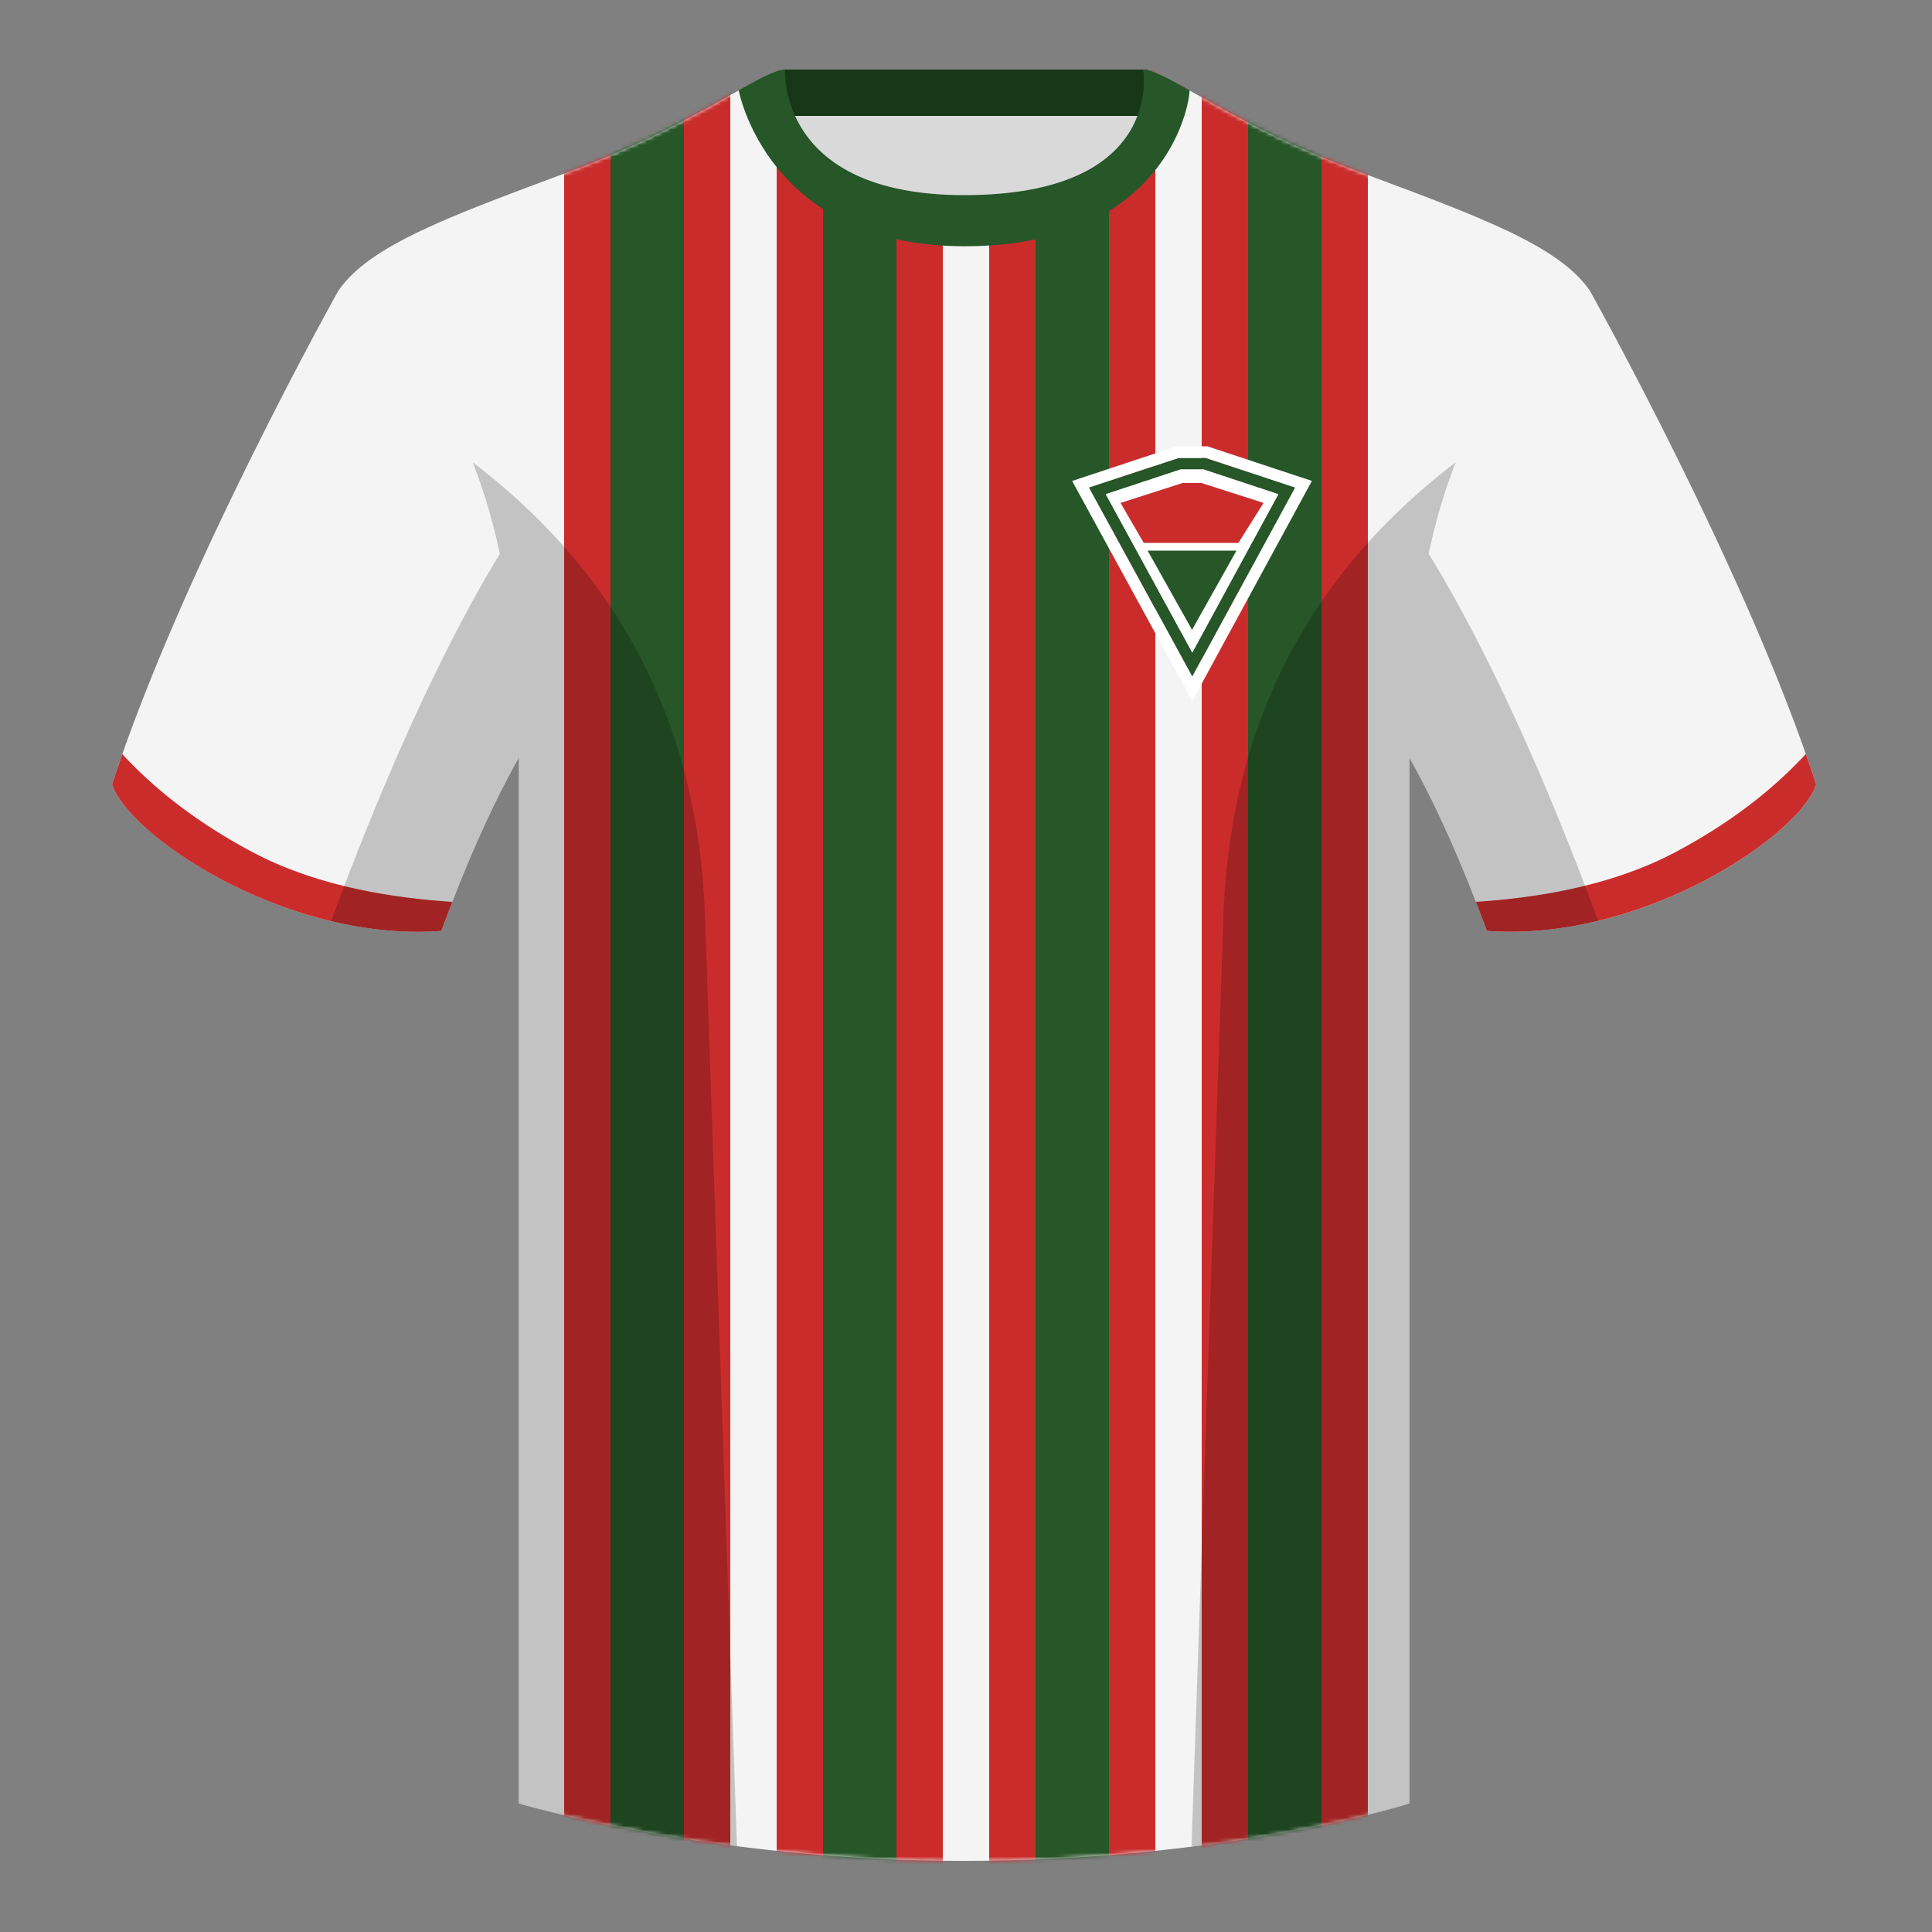 <svg xmlns="http://www.w3.org/2000/svg" width="500" height="500" fill="none" viewBox="0 0 500 500"><rect x="0" y="0" width="500" height="500" fill="#808080" stroke="none"/><path fill="#D9D9D9" fill-rule="evenodd" d="M203 109.22h93.65v-87.3H203v87.3Z" clip-rule="evenodd"/><path fill="#183718" fill-rule="evenodd" d="M203 30h94V18h-94v12Z" clip-rule="evenodd"/><path fill="#F4F4F4" fill-rule="evenodd" d="M87.55 75.26S46.78 148.06 29 203.03c4.44 13.37 45.2 40.86 85.23 37.88 13.34-36.4 24.46-52 24.46-52s2.97-95.08-51.14-113.65M411.47 75.26s40.76 72.8 58.55 127.77c-4.44 13.37-45.2 40.86-85.23 37.88-13.34-36.4-24.46-52-24.46-52s-2.96-95.08 51.14-113.65" clip-rule="evenodd"/><path fill="#F4F4F4" fill-rule="evenodd" d="M249.51 57.7c-50.08 0-47.8-39.46-48.74-39.13-7.52 2.61-24.13 14.93-52.44 25.49-31.87 11.89-52.62 19.32-60.78 31.2 11.11 8.92 46.7 28.97 46.7 120.34v271.14s49.65 14.86 114.88 14.86c68.93 0 115.65-14.86 115.65-14.86V195.62c0-91.38 35.58-111.43 46.7-120.35-8.16-11.88-28.91-19.31-60.79-31.2-28.36-10.58-44.98-22.92-52.47-25.5-.93-.33 4.17 39.15-48.7 39.15Z" clip-rule="evenodd"/><path fill="#CA2C2C" fill-rule="evenodd" d="M467.35 195.13a338 338 0 0 1 2.67 7.9c-4.45 13.37-45.21 40.86-85.23 37.88-.96-2.6-1.9-5.12-2.84-7.51 20.8-1.36 38-5.64 51.6-12.84 13.42-7.11 24.7-15.59 33.8-25.43ZM31.65 195.17c9.1 9.83 20.37 18.3 33.78 25.4 13.6 7.2 30.82 11.48 51.64 12.83-.93 2.4-1.88 4.9-2.84 7.52-40.02 2.97-80.79-24.51-85.23-37.89.84-2.58 1.72-5.2 2.65-7.86Z" clip-rule="evenodd"/><mask id="mask0_2559_3755" width="325" height="464" x="87" y="18" maskUnits="userSpaceOnUse" style="mask-type:alpha"><path fill="#F4F4F4" fill-rule="evenodd" d="M249.51 57.7c-50.08 0-47.8-39.46-48.74-39.13-7.52 2.61-24.13 14.93-52.44 25.49-31.87 11.89-52.62 19.32-60.78 31.2 11.11 8.92 46.7 28.97 46.7 120.34v271.14s49.65 14.86 114.88 14.86c68.93 0 115.65-14.86 115.65-14.86V195.62c0-91.38 35.58-111.43 46.7-120.35-8.16-11.88-28.91-19.31-60.79-31.2-28.36-10.58-44.98-22.92-52.47-25.5-.93-.33 4.17 39.15-48.7 39.15Z" clip-rule="evenodd"/></mask><g mask="url(#mask0_2559_3755)"><path fill="#275628" d="M146 9h43v482h-43V9Z"/><path fill="#CA2C2C" fill-rule="evenodd" d="M177 491V9h12v482h-12Zm-19 0V9h-12v482h12Z" clip-rule="evenodd"/><path fill="#275628" d="M201 9h43v482h-43V9Z"/><path fill="#CA2C2C" fill-rule="evenodd" d="M232 491V9h12v482h-12Zm-19 0V9h-12v482h12Z" clip-rule="evenodd"/><path fill="#275628" d="M256 9h43v482h-43V9Z"/><path fill="#CA2C2C" fill-rule="evenodd" d="M287 491V9h12v482h-12Zm-19 0V9h-12v482h12Z" clip-rule="evenodd"/><path fill="#275628" d="M311 9h43v482h-43V9Z"/><path fill="#CA2C2C" fill-rule="evenodd" d="M342 491V9h12v482h-12Zm-19 0V9h-12v482h12Z" clip-rule="evenodd"/></g><path fill="#275628" fill-rule="evenodd" d="M307.85 23.34c-5.77-3.23-9.73-5.34-12-5.34 0 0 5.88 32.5-46.34 32.5-48.52 0-46.34-32.5-46.34-32.5-2.28 0-6.23 2.1-12 5.34 0 0 7.37 40.39 58.4 40.39 51.48 0 58.28-35.9 58.28-40.38Z" clip-rule="evenodd"/><path fill="#000" fill-opacity=".2" fill-rule="evenodd" d="M413.58 238.32a93.79 93.79 0 0 1-28.8 2.6c-8.2-22.37-15.55-36.89-20-44.75v270.57s-21.1 6.71-55.87 11.12c-.18-.03-.37-.04-.55-.06l8.28-240.71c2.06-59.75 31.08-95.29 60.1-117.44a148.6 148.6 0 0 0-7 23.67c7.35 11.85 24.44 42.07 43.83 94.96l.01.04ZM190.72 477.8c-34.25-4.4-56.48-11.06-56.48-11.06V196.18c-4.46 7.87-11.81 22.38-20 44.75-9.64.71-19.32-.34-28.52-2.53l.02-.1c19.38-52.84 36.3-83.06 43.61-94.94a148.62 148.62 0 0 0-7-23.7c29 22.15 58.04 57.69 60.1 117.44l8.27 240.7Z" clip-rule="evenodd"/><path fill="#fff" d="M311.72 120h-6.44L284 127.04 308.56 172 333 127.04 311.72 120Z"/><path fill="#275628" fill-rule="evenodd" d="M305.04 118.5h6.92l23.22 7.68-26.62 48.95-26.74-48.95 23.22-7.68Zm.49 3-19.35 6.4 22.38 40.97 22.26-40.97-19.35-6.4h-5.94Z" clip-rule="evenodd"/><path fill="#fff" fill-rule="evenodd" d="M304.56 115.5h7.88l27.08 8.96-30.95 56.94-31.1-56.93 27.09-8.97Zm.48 3h6.92l23.22 7.68-26.62 48.95-26.74-48.95 23.22-7.68Zm-18.86 9.4 19.35-6.4h5.94l19.35 6.4-22.26 40.97-22.38-40.97Zm4.36 1.72 18 32.98 17.94-32.98-15.49-5.12h-4.98l-15.47 5.12Z" clip-rule="evenodd"/><path fill="#CA2C2C" d="M310.93 125h-4.86L290 130.15l6 10.35h24.5l6.5-10.35-16.07-5.15Z"/><path fill="#275628" d="M320 142.5h-23l11.5 20.5 11.5-20.5Z"/></svg>